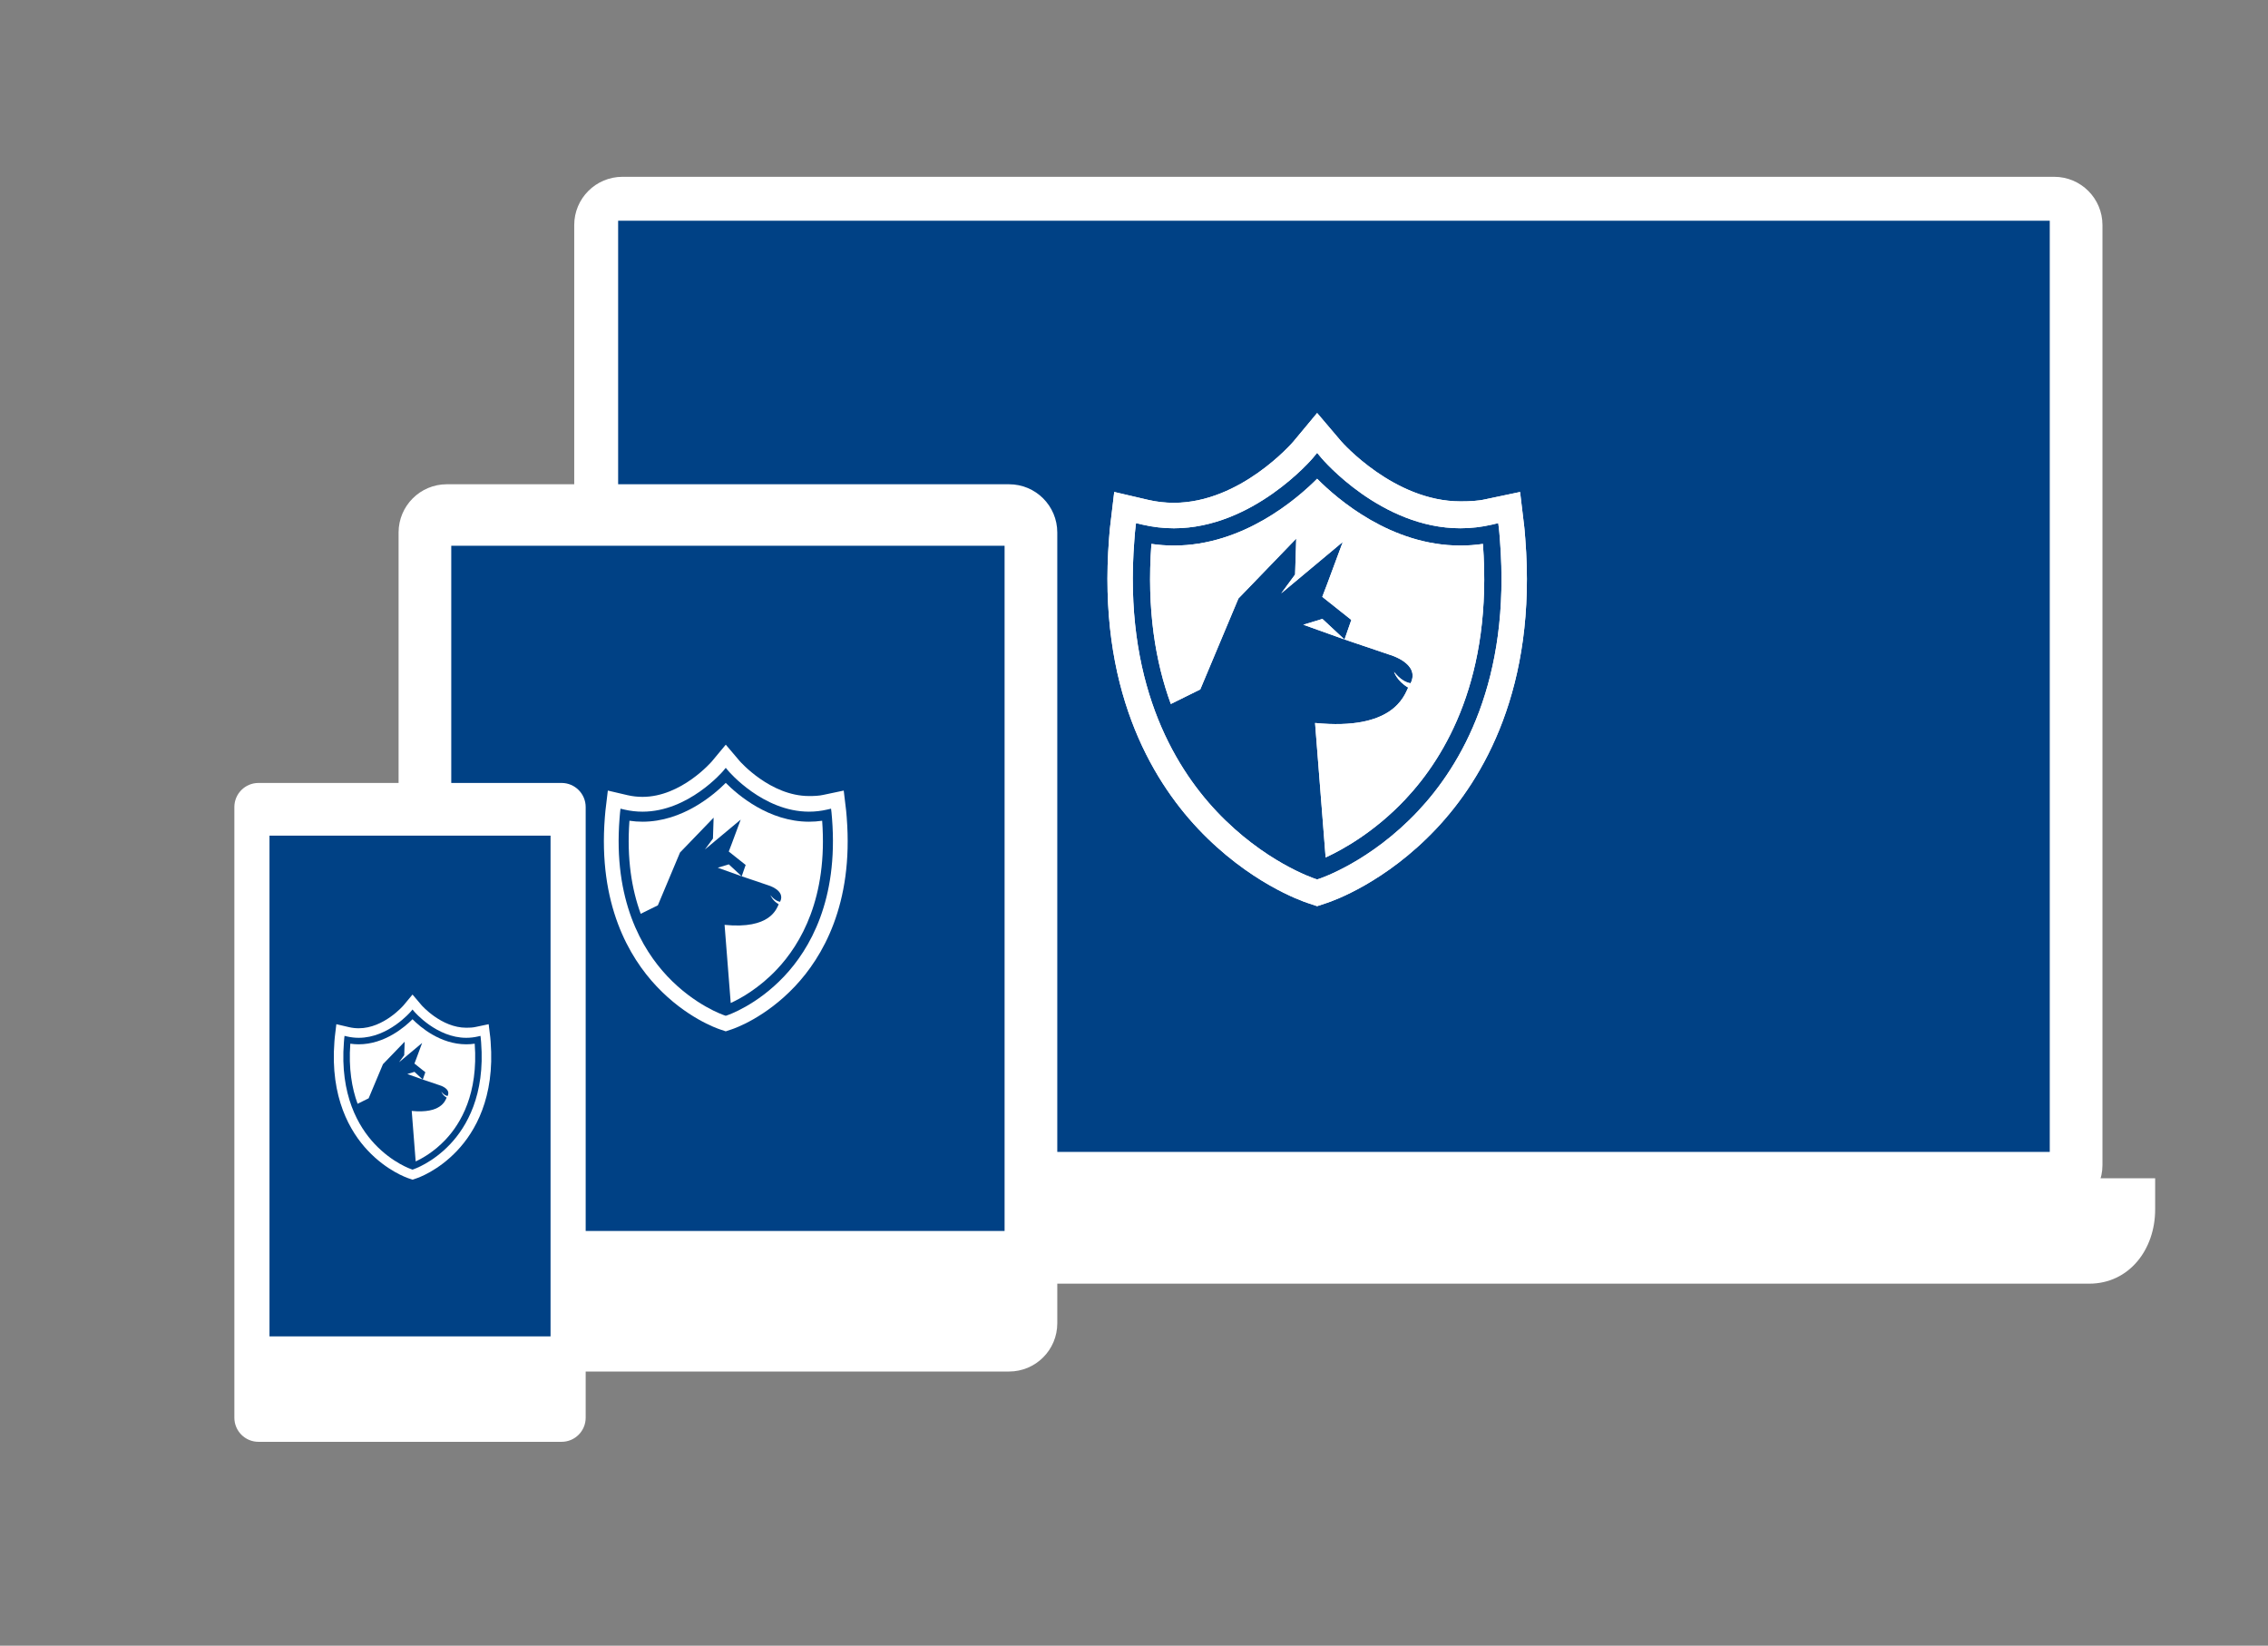 <svg xmlns="http://www.w3.org/2000/svg" width="258.229" height="187.34" viewBox="0 0 258.229 187.34"><rect x="0" y="0" width="258.229" height="187.34" fill="#808080" stroke="none"/><path fill="#FFF" d="M239.38 132.637c0 3.03-2.457 5.488-5.488 5.488H70.87c-3.032 0-5.49-2.457-5.49-5.488V25.617c0-3.033 2.46-5.49 5.49-5.49h163.02c3.03 0 5.49 2.458 5.49 5.49v107.02z"/><path fill="#004185" d="M70.38 25.126h163v106h-163z"/><path fill="#FFF" d="M245.38 134.125v3.56c0 4.548-2.96 8.44-7.51 8.44H52.615c-4.548 0-8.232-3.895-8.232-8.44v-3.56h201z"/><path fill="#FFF" d="M120.38 60.616c0-3.032-2.457-5.49-5.488-5.49H50.87c-3.03 0-5.488 2.46-5.488 5.49v90.02c0 3.032 2.458 5.49 5.488 5.49h64.02c3.032 0 5.49-2.458 5.49-5.49v-90.02z"/><path fill="#004185" d="M51.38 62.126h63v78h-63z"/><path fill="#FFF" d="M66.684 91.87c0-1.515-1.23-2.743-2.744-2.743H29.428c-1.517 0-2.744 1.23-2.744 2.744v69.513c0 1.516 1.23 2.744 2.744 2.744H63.94c1.517 0 2.744-1.23 2.744-2.744V91.87z"/><path fill="#004185" d="M30.684 95.125h32v57h-32z"/><g fill="#FFF"><path d="M173.663 61.307c-.06-.856-.117-1.348-.117-1.348l-.474-3.955-3.88.818c-.957.223-1.94.25-2.92.25-7.565 0-13.514-6.77-13.57-6.838l-2.736-3.222-2.722 3.272c-.06.07-5.987 6.952-13.583 6.952-.977 0-1.96-.108-2.918-.33l-3.88-.906-.47 3.956s-.06.492-.116 1.31c-1.338 17.03 4.772 27.383 10.13 33.07 5.793 6.138 11.784 8.225 12.447 8.445l1.112.37 1.116-.37c.664-.217 6.66-2.307 12.447-8.444C168.89 88.65 175 78.3 173.663 61.306m-23.697 38.804l-.212-.07c-.232-.075-5.86-1.97-11.245-7.683-4.96-5.262-10.61-14.888-9.355-30.868.05-.753.102-1.187.102-1.19l.088-.752.74.175c1.177.274 2.382.414 3.576.414 8.992-.004 15.72-7.882 15.788-7.964l.518-.622.523.624c.066.08 6.767 7.96 15.783 7.96 1.197 0 2.402-.137 3.577-.41l.74-.176.09.753c0 .004.05.44.103 1.2 1.253 15.973-4.395 25.594-9.356 30.857-5.388 5.713-11.01 7.608-11.245 7.682l-.216.07z"/><path d="M168.842 61.914c-.852.125-1.71.188-2.568.188-7.88 0-13.976-5.253-16.308-7.604-2.34 2.347-8.457 7.604-16.305 7.604-.854 0-1.71-.062-2.563-.188-.553 7.482.47 13.476 2.21 18.223l3.352-1.657 4.344-10.35 6.583-6.82-.13 4.09-1.578 2.142 7.01-5.855-1.775 4.783-.562 1.47 3.308 2.63-.775 2.223 5.128 1.734s3.53.98 2.398 3.25c-.55-.065-1.276-.5-1.886-1.295 0 0 .325 1.036 1.61 1.787-.47.96-1.708 4.91-10.604 4.03l1.203 15.308c1.914-.88 5.55-2.878 9.063-6.604 4.66-4.942 9.958-13.99 8.846-29.09"/><path d="M150.565 70.454l-2.172.66 4.682 1.676"/></g><g fill="#FFF"><path d="M173.663 61.307c-.06-.856-.117-1.348-.117-1.348l-.474-3.955-3.88.818c-.957.223-1.94.25-2.92.25-7.565 0-13.514-6.77-13.57-6.838l-2.736-3.222-2.722 3.272c-.06.07-5.987 6.952-13.583 6.952-.977 0-1.96-.108-2.918-.33l-3.88-.906-.47 3.956s-.06.492-.116 1.31c-1.338 17.03 4.772 27.383 10.13 33.07 5.793 6.138 11.784 8.225 12.447 8.445l1.112.37 1.116-.37c.664-.217 6.66-2.307 12.447-8.444C168.89 88.65 175 78.3 173.663 61.306m-23.697 38.804l-.212-.07c-.232-.075-5.86-1.97-11.245-7.683-4.96-5.262-10.61-14.888-9.355-30.868.05-.753.102-1.187.102-1.19l.088-.752.74.175c1.177.274 2.382.414 3.576.414 8.992-.004 15.72-7.882 15.788-7.964l.518-.622.523.624c.066.08 6.767 7.96 15.783 7.96 1.197 0 2.402-.137 3.577-.41l.74-.176.09.753c0 .004.05.44.103 1.2 1.253 15.973-4.395 25.594-9.356 30.857-5.388 5.713-11.01 7.608-11.245 7.682l-.216.07z"/><path d="M168.842 61.914c-.852.125-1.71.188-2.568.188-7.88 0-13.976-5.253-16.308-7.604-2.34 2.347-8.457 7.604-16.305 7.604-.854 0-1.71-.062-2.563-.188-.553 7.482.47 13.476 2.21 18.223l3.352-1.657 4.344-10.35 6.583-6.82-.13 4.09-1.578 2.142 7.01-5.855-1.775 4.783-.562 1.47 3.308 2.63-.775 2.223 5.128 1.734s3.53.98 2.398 3.25c-.55-.065-1.276-.5-1.886-1.295 0 0 .325 1.036 1.61 1.787-.47.96-1.708 4.91-10.604 4.03l1.203 15.308c1.914-.88 5.55-2.878 9.063-6.604 4.66-4.942 9.958-13.99 8.846-29.09"/><path d="M150.565 70.454l-2.172.66 4.682 1.676"/></g><g fill="#FFF"><path d="M96.408 93.076c-.034-.498-.068-.783-.068-.783l-.275-2.298-2.255.475c-.556.13-1.127.146-1.697.146-4.398 0-7.855-3.935-7.888-3.975l-1.59-1.872-1.582 1.902c-.034.04-3.48 4.04-7.895 4.04-.568 0-1.14-.062-1.696-.19l-2.255-.527-.274 2.298s-.034.287-.067.763c-.778 9.898 2.773 15.916 5.89 19.222 3.366 3.567 6.848 4.78 7.233 4.908l.645.216.65-.217c.384-.126 3.87-1.34 7.233-4.908 3.117-3.306 6.667-9.322 5.89-19.2M82.635 115.63l-.123-.04c-.135-.045-3.406-1.146-6.536-4.466-2.883-3.06-6.167-8.654-5.437-17.942.028-.438.058-.69.058-.69l.05-.438.432.102c.684.16 1.384.24 2.078.24 5.226 0 9.137-4.58 9.176-4.628l.3-.362.305.362c.038.047 3.933 4.627 9.173 4.627.696 0 1.396-.08 2.08-.24l.43-.1.052.437s.03.254.06.697c.73 9.282-2.553 14.875-5.437 17.935-3.13 3.32-6.4 4.42-6.536 4.465l-.127.04z"/><path d="M93.606 93.43c-.495.072-.994.108-1.493.108-4.58 0-8.123-3.053-9.48-4.42-1.358 1.364-4.915 4.42-9.476 4.42-.497 0-.995-.036-1.49-.11-.32 4.35.273 7.834 1.284 10.593l1.95-.962 2.524-6.015 3.826-3.965-.076 2.378-.915 1.244 4.075-3.403-1.033 2.78-.327.854 1.923 1.53-.45 1.29 2.98 1.01s2.05.568 1.393 1.89c-.32-.04-.742-.292-1.096-.754 0 0 .19.602.937 1.04-.272.56-.992 2.853-6.164 2.343l.7 8.895c1.112-.51 3.226-1.673 5.268-3.84 2.708-2.87 5.79-8.13 5.142-16.906"/><path d="M82.983 98.393l-1.263.382 2.722.975"/></g><g fill="#FFF"><path d="M55.863 118.58c-.022-.323-.044-.507-.044-.507l-.18-1.484-1.455.307c-.36.083-.728.095-1.096.095-2.84 0-5.073-2.542-5.094-2.567l-1.027-1.21-1.022 1.23c-.022.025-2.247 2.608-5.098 2.608-.367 0-.736-.04-1.096-.124l-1.456-.34-.177 1.483s-.02.185-.042.492c-.502 6.392 1.79 10.278 3.803 12.413 2.175 2.304 4.424 3.087 4.673 3.17l.417.14.42-.14c.248-.082 2.5-.866 4.67-3.17 2.012-2.135 4.305-6.02 3.803-12.4m-8.895 14.567l-.08-.027c-.086-.028-2.198-.738-4.22-2.883-1.862-1.976-3.983-5.59-3.51-11.587.018-.282.037-.444.037-.445l.033-.283.278.065c.44.104.894.155 1.342.155 3.375 0 5.9-2.958 5.926-2.99l.194-.232.197.234c.025.03 2.54 2.988 5.924 2.988.448 0 .9-.052 1.342-.155l.277-.065.032.283s.02.163.04.45c.47 5.994-1.65 9.606-3.512 11.582-2.022 2.145-4.133 2.854-4.22 2.883l-.082.027z"/><path d="M54.053 118.808c-.32.046-.642.07-.964.07-2.96 0-5.247-1.972-6.122-2.854-.877.88-3.174 2.854-6.12 2.854-.32 0-.643-.023-.962-.07-.208 2.808.176 5.058.83 6.84l1.257-.622 1.63-3.884 2.472-2.562-.05 1.536-.59.804 2.63-2.198-.666 1.796-.212.552 1.242.987-.292.834 1.925.65s1.325.37.9 1.222c-.207-.024-.48-.188-.708-.486 0 0 .122.39.605.67-.176.362-.642 1.844-3.98 1.515l.45 5.746c.72-.33 2.084-1.08 3.403-2.48 1.75-1.855 3.738-5.25 3.32-10.918"/><path d="M47.193 122.013l-.815.247 1.757.63"/></g></svg>